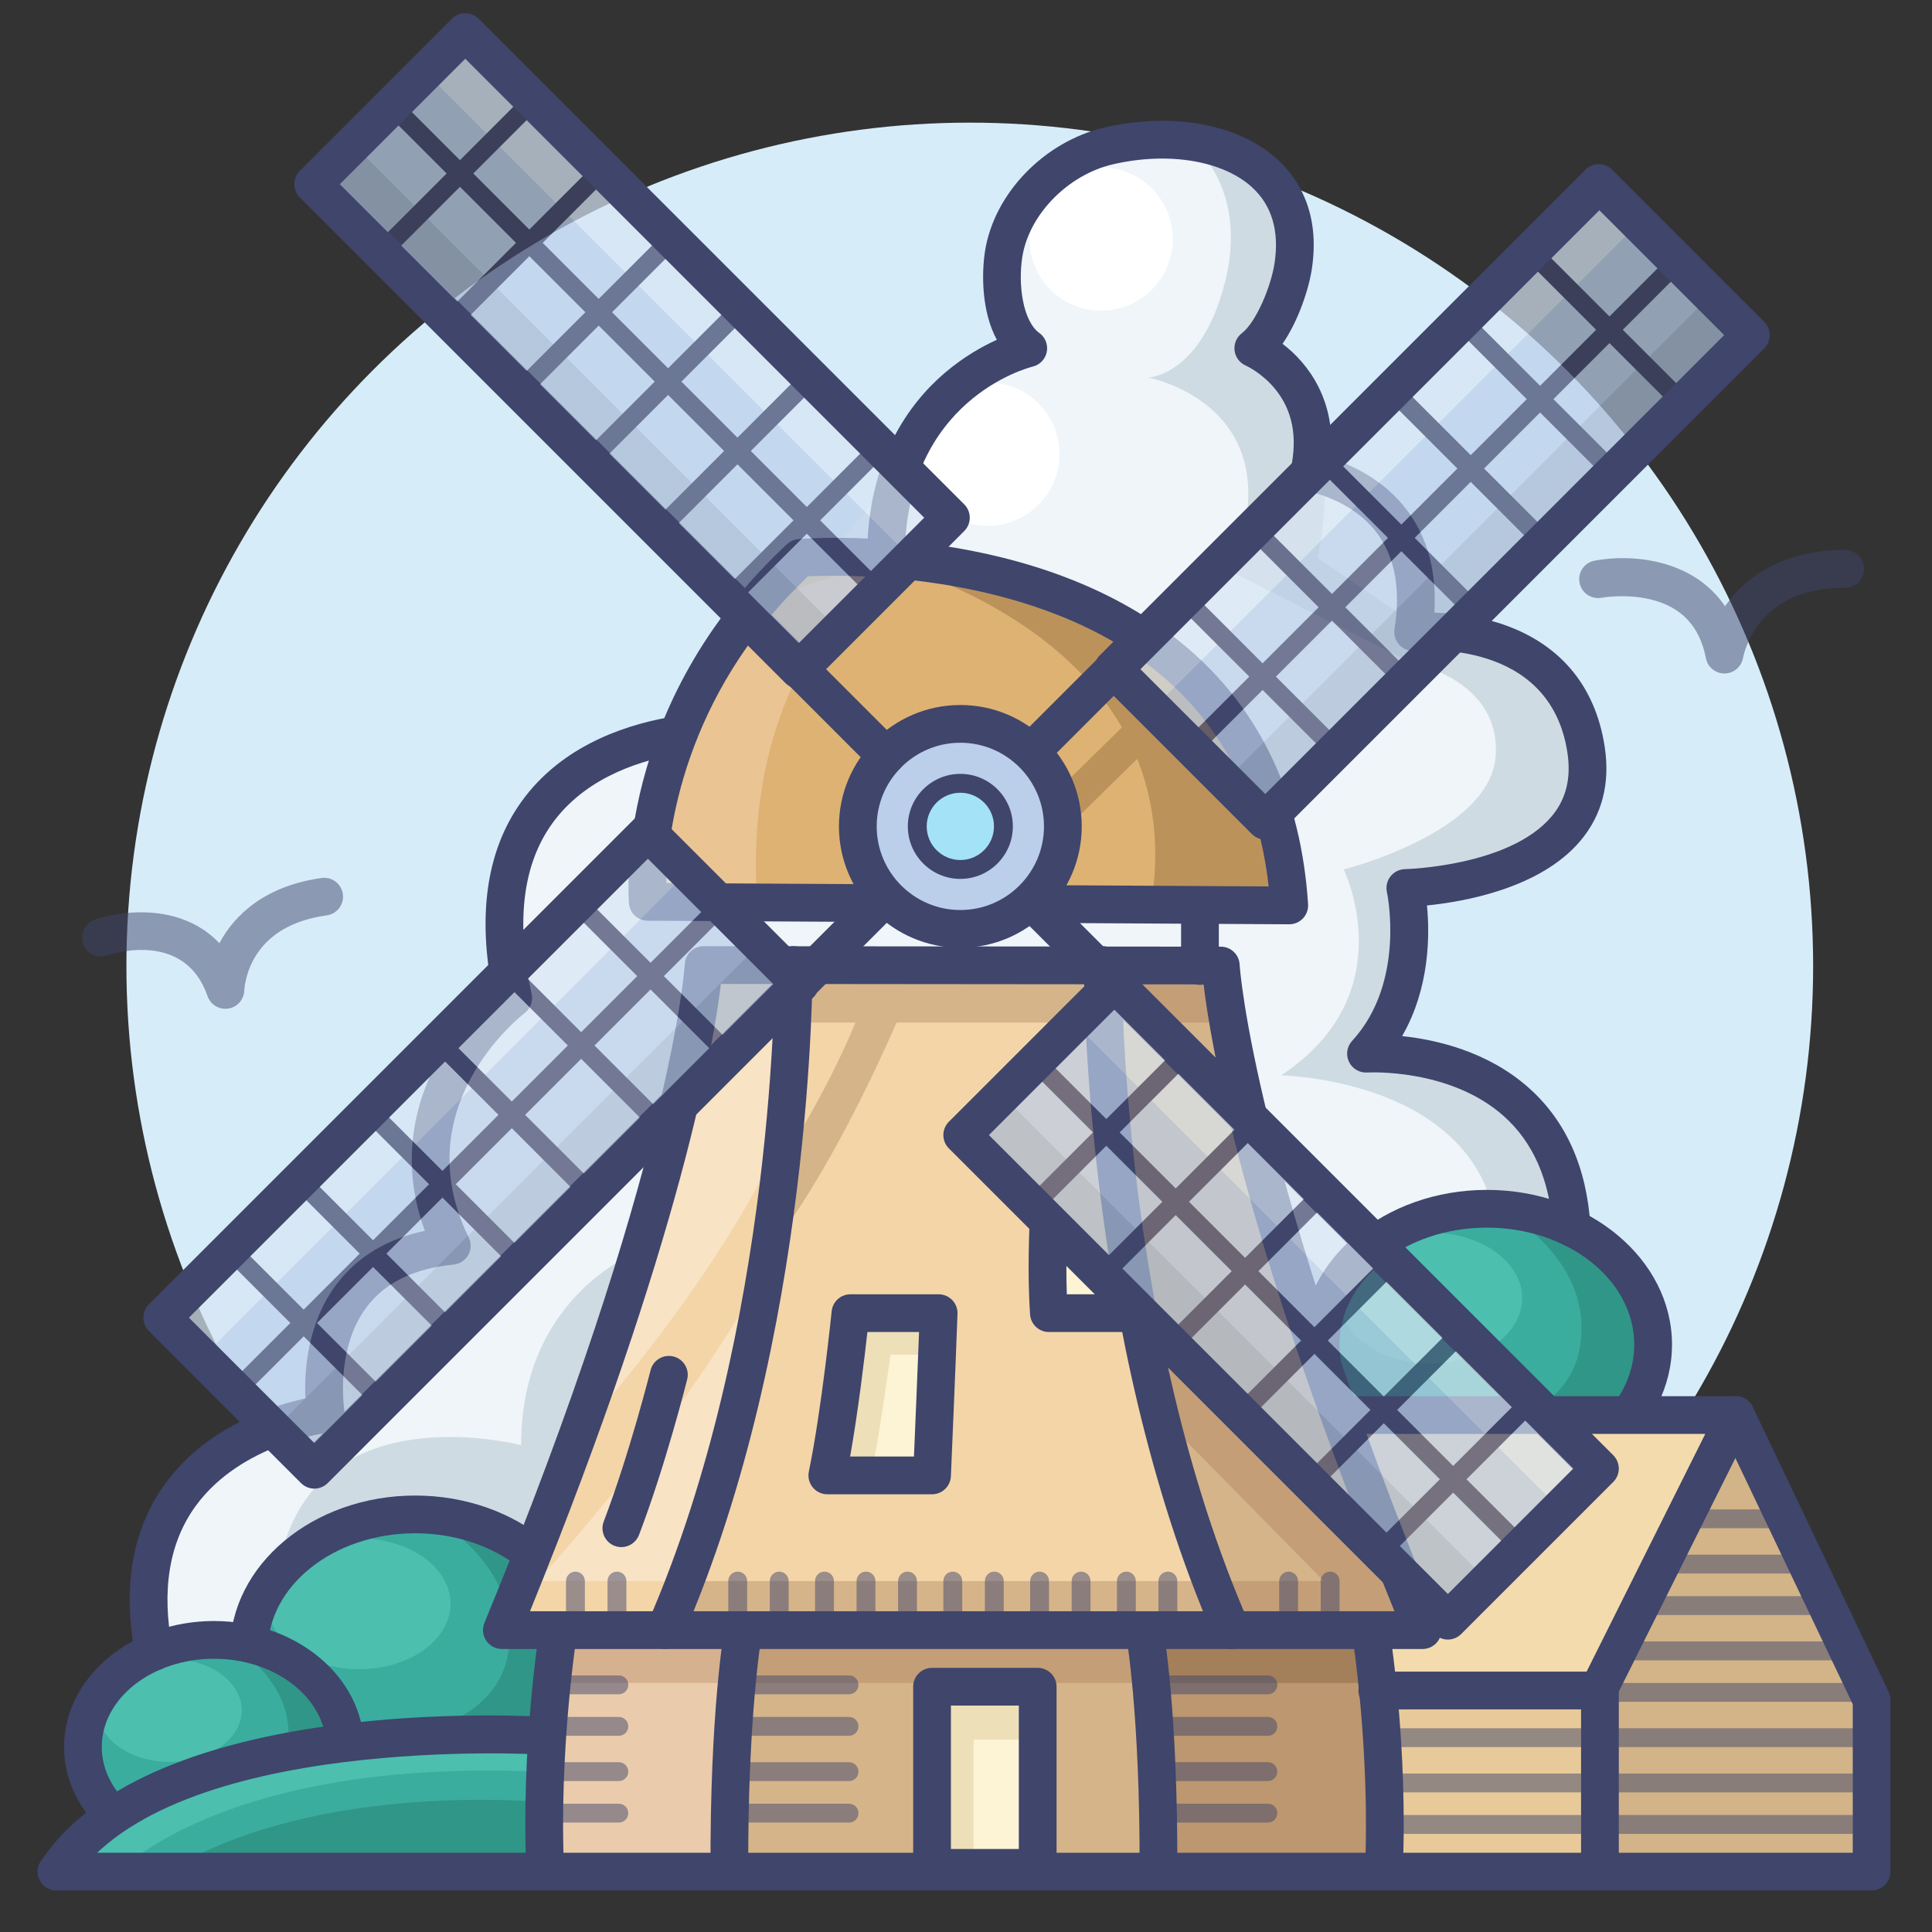 <?xml version="1.0" ?><svg enable-background="new 0 0 512 512" version="1.1" viewBox="0 0 512 512" xml:space="preserve" xmlns="http://www.w3.org/2000/svg" xmlns:xlink="http://www.w3.org/1999/xlink"><rect x="0" y="0" width="512" height="512" fill="#333333" stroke="none"/><g id="Colors"><g><g><circle cx="257" cy="256" fill="#D7ECF9" r="223.5"/></g></g><g opacity="0.5"><g><path d="M457,178.481c-2.387,0-4.447-1.671-4.908-4.019c-1.667-8.5-6.442-13.601-14.595-15.594     c-6.637-1.624-13.001-0.469-13.063-0.457c-2.714,0.498-5.324-1.274-5.838-3.98c-0.514-2.708,1.251-5.318,3.957-5.841     c9.251-1.787,25.905-0.771,34.591,12.061c5.348-7.66,15.246-14.901,31.857-14.901c2.761,0,5,2.238,5,5s-2.239,5-5,5     c-10.013,0-17.578,3.068-22.484,9.12c-3.732,4.605-4.574,9.378-4.582,9.426c-0.402,2.382-2.453,4.153-4.867,4.185     C457.044,178.481,457.022,178.481,457,178.481z" fill="#3F456B"/></g></g><g opacity="0.5"><g><path d="M59.725,267.347c-2.099,0-4.01-1.311-4.714-3.346c-5.942-17.184-24.54-11.504-26.641-10.801     c-2.615,0.874-5.448-0.525-6.332-3.134c-0.884-2.609,0.501-5.439,3.107-6.332c8.171-2.796,23.319-4.013,32.995,6.224     c4.032-7.567,12.167-15.191,27.072-17.278c2.736-0.392,5.262,1.521,5.646,4.258c0.383,2.734-1.523,5.262-4.258,5.645     c-8.949,1.254-15.322,4.927-18.943,10.916c-2.76,4.566-2.92,8.932-2.921,8.975c-0.072,2.413-1.857,4.45-4.243,4.815     C60.235,267.327,59.979,267.347,59.725,267.347z" fill="#3F456B"/></g></g><g><g><path d="M40.522,438c-10.895-56.584,45.686-63.177,45.686-63.177l8.458-35.822l25.762-7.838l-6.095-39.017     l21.604-27.584c-11.598-52.562,23.055-66.024,41.818-69.455l62.127-71.544c8.271-25.917,32.609-31.263,32.609-31.263     c-6.906-4.994-7.695-17.532-6.505-25.029c2.227-14.024,14.613-25.542,27.845-28.603c24.5-5.667,53.118,3.161,48.897,31.716     c-0.963,6.514-5.167,17.754-10.605,21.908c0,0,20.13,8.51,14.85,32.929c0,0,33.526,4.778,27.526,42.278     c0,0,40.5-4.312,45.833,31.261c5.333,35.573-47.905,36.573-47.905,36.573s5.655,26.144-10.679,43.905     c0,0,51.25-3.507,54.25,46.127V447" fill="#EFF5F9"/></g></g><g><g><path d="M315.86,38.199c0,0,15.038,11.301,8.839,36.301c-6.199,25-20.366,25.571-20.366,25.571     s39.729,7.451,21.864,51.356L374,175.667c0,0,23.753,4.264,22.376,24.632c-1.376,20.368-40.281,30.117-40.281,30.117     S372.333,263.333,339.5,285c0,0,64.868,1,56.934,56L416,336.161c0,0,13.057-51.608-48.569-58.385l4.998-42.442     c0,0,51.323,1.743,48.28-31.795c-3.043-33.538-48.28-39.871-48.28-39.871l-23.275-15.818c0,0,10.228-42.517-15.629-54.85     c0,0,10.81-12.332,10.143-31.332C343,42.668,315.86,38.199,315.86,38.199z" fill="#CFDBE2"/></g></g><g><g><path d="M170.32,331.163c0,0-32.214,11.17-32.214,51.837c0,0-64.708-17.166-65.407,44.667L174.876,415.5     L170.32,331.163z" fill="#CFDBE2"/></g></g><g><g><g><path d="M154.098,437.334c0,19.882-19.729,36-44.064,36c-24.337,0-44.065-16.118-44.065-36      c0-19.883,19.729-36,44.065-36C134.369,401.334,154.098,417.451,154.098,437.334z" fill="#3AAD9F"/></g></g><g><g><path d="M114.667,402.147c0,0,24.666,13.188,19.833,36.853s-44.31,25.967-62.404,16.65      c0,0,15.331,22.32,47.451,16.835C151.667,467,176.333,414.96,114.667,402.147z" fill="#309687"/></g></g><g><g><path d="M119.394,425.01c0,9.579-10.854,17.344-24.242,17.344c-13.388,0-24.241-7.765-24.241-17.344      c0-9.578,10.854-17.344,24.241-17.344C108.54,407.666,119.394,415.432,119.394,425.01z" fill="#4CBFAF"/></g></g><g><g><path d="M110.033,478.334c-27.055,0-49.065-18.393-49.065-41s22.011-41,49.065-41      c27.054,0,49.064,18.393,49.064,41S137.087,478.334,110.033,478.334z M110.033,406.334c-21.541,0-39.065,13.906-39.065,31      s17.525,31,39.065,31c21.54,0,39.064-13.906,39.064-31S131.573,406.334,110.033,406.334z" fill="#3F456B"/></g></g></g><g><g><g><path d="M438.098,356.334c0,19.882-19.729,36-44.064,36c-24.337,0-44.065-16.118-44.065-36      c0-19.883,19.728-36,44.065-36C418.369,320.334,438.098,336.451,438.098,356.334z" fill="#3AAD9F"/></g></g><g><g><path d="M398.667,321.147c0,0,24.666,13.188,19.833,36.853s-44.31,25.967-62.404,16.65      c0,0,15.331,22.32,47.451,16.835C435.667,386,460.333,333.96,398.667,321.147z" fill="#309687"/></g></g><g><g><path d="M403.394,344.01c0,9.579-10.854,17.344-24.242,17.344c-13.388,0-24.241-7.765-24.241-17.344      c0-9.578,10.854-17.344,24.241-17.344C392.54,326.666,403.394,334.432,403.394,344.01z" fill="#4CBFAF"/></g></g><g><g><path d="M394.033,397.334c-27.055,0-49.065-18.393-49.065-41s22.011-41,49.065-41      c27.054,0,49.064,18.393,49.064,41S421.087,397.334,394.033,397.334z M394.033,325.334c-21.541,0-39.065,13.906-39.065,31      s17.525,31,39.065,31c21.54,0,39.064-13.906,39.064-31S415.573,325.334,394.033,325.334z" fill="#3F456B"/></g></g></g><g><g><g><path d="M91.431,462.963c0,15.671-15.55,28.375-34.731,28.375c-19.182,0-34.732-12.704-34.732-28.375      s15.55-28.375,34.732-28.375C75.881,434.588,91.431,447.292,91.431,462.963z" fill="#3AAD9F"/></g></g><g><g><path d="M60.352,435.228c0,0,19.441,10.395,15.632,29.048C72.175,482.93,41.06,484.743,26.798,477.4      c0,0,12.083,17.592,37.4,13.269C89.515,486.346,108.956,445.328,60.352,435.228z" fill="#309687"/></g></g><g><g><path d="M64.077,453.25c0,7.55-8.555,13.67-19.107,13.67c-10.552,0-19.106-6.12-19.106-13.67      s8.555-13.671,19.106-13.671C55.522,439.579,64.077,445.7,64.077,453.25z" fill="#4CBFAF"/></g></g><g><g><path d="M56.7,496.338c-21.908,0-39.732-14.972-39.732-33.375s17.824-33.375,39.732-33.375      c21.908,0,39.731,14.972,39.731,33.375S78.607,496.338,56.7,496.338z M56.7,439.588c-16.394,0-29.732,10.486-29.732,23.375      s13.338,23.375,29.732,23.375c16.394,0,29.731-10.486,29.731-23.375S73.093,439.588,56.7,439.588z" fill="#3F456B"/></g></g></g><g><g><path d="M16.154,494.801c0,0,23.846-39.515,134.846-35.157V496L16.154,494.801z" fill="#3AAD9F"/></g></g><g><g><polyline fill="#F4DBAE" points="359,375 460,375 423.559,448 365,448    "/></g></g><g id="XMLID_3_"><g><g><path d="M210.33,255.77c0.01,1.771,0.54,96.971-34.07,176.23H133c50.69-123,53.48-176.25,53.48-176.25      L210.33,255.77z" fill="#F9E3C5"/></g></g><g><g><path d="M377,432h-50.67c-34.27-78.51-34.09-172.67-34.07-176.15l31.26,0.03C323.52,255.88,326.31,309,377,432z" fill="#D6B48A"/></g></g><g><g><path d="M326.33,432H176.26c34.61-79.26,34.08-174.46,34.07-176.23l81.93,0.08      C292.24,259.33,292.06,353.49,326.33,432z" fill="#F4D5A8"/></g></g></g><g><g><rect fill="#C49E76" height="13" width="56" x="321" y="419"/></g></g><g><g><rect fill="#D6B48A" height="13" width="142" x="179" y="419"/></g></g><g><g><rect fill="#D6B48A" height="13" width="88" x="206" y="258"/></g></g><g><g><rect fill="#C49E76" height="13" width="32" x="294" y="258"/></g></g><g><g><rect fill="#F4D5A8" height="13" width="46" x="136" y="419"/></g></g><g><g><rect fill="#D6B48A" height="64" width="221" x="146" y="432"/></g></g><g><g><rect fill="#C49E76" height="14" width="107" x="196" y="432"/></g></g><g><g><path d="M225.375,348c0,0-2.625,26-6.125,43H247c0,0,1.25-29,1.75-43H225.375z" fill="#FCF4D4"/></g></g><g><g><path d="M225,348h24v11h-13c0,0-3.333,24-4.833,30H220L225,348z" fill="#EDDFB7"/></g></g><g><g><polyline fill="#C49E76" points="307.246,374.698 359.333,427.667 371.715,419 305,352.778 307.246,374.698    "/></g></g><g><g><path d="M205.333,305c0,0-12.036,29.394-52.377,75.68l-14.85,42.987c0,0,38.773-40.352,65.111-87.506L205.333,305     z" fill="#F4D5A8"/></g></g><g><g><path d="M210.331,302.75c0,0,14.836-23.511,21.169-45.126L243,258c0,0-15.499,40.432-35.667,68.668     L210.331,302.75z" fill="#D6B48A"/></g></g><g><g><path d="M277.875,323.777c0,0-0.68,13.473,0.098,24.223H302" fill="#FCF4D4"/></g></g><g><g><rect fill="#FCF4D4" height="48" width="32" x="245" y="447"/></g></g><g><g><polyline fill="#EDDFB7" points="275,461 258,461 258,495 248,495 248,448 274.13,448 274.763,461    "/></g></g><g><g><path d="M149.667,433c0,0-6.415,32.333-5.208,62l48.831,1l3.044-64.333L149.667,433z" fill="#EACCAC"/></g></g><g><g><path d="M359.766,433c0,0,7.486,32.333,6.077,62l-56.984,1l-3.551-64.333L359.766,433z" fill="#BC976F"/></g></g><g><g><rect fill="#A37F5A" height="14" width="63" x="303" y="432"/></g></g><g><g><rect fill="#D6B190" height="14" width="51" x="146" y="432"/></g></g><g><g><path d="M171.666,239c0,0-4.168-49.801,40.333-91.15c0,0,123.001-10.291,129.668,92.097L171.666,239z" fill="#DDB273"/></g></g><g><g><path d="M230.657,147.801c0,0,86.343,19.199,74.343,92.199h37C342,240,341.815,153.602,230.657,147.801z" fill="#BC925B"/></g></g><g><g><path d="M233.176,151.428c0,0-36.842,25.572-32.509,87.572H174C174,239,171.019,152.521,233.176,151.428z" fill="#EAC492"/></g></g><g><g><rect fill="#E8CA9A" height="48" width="59" x="365" y="448"/></g></g><g><g><polygon fill="#D3B488" points="460,379.583 424,448 424,495 496,495 496,451    "/></g></g><g><g><path d="M144.517,477.654c0,0-60.183-6.154-100.183,18.346H144L144.517,477.654z" fill="#309687"/></g></g><g><g><path d="M31.5,496c0,0,28.198-30,110.849-26.5l1.651-9.856c0,0-86.657-8.676-125.995,35.174L31.5,496z" fill="#4CBFAF"/></g></g><g><g><path d="M310.796,63.349c0,10.487-8.501,18.989-18.991,18.989c-10.488,0-18.99-8.502-18.99-18.989     c0-10.488,8.503-18.99,18.99-18.99C302.295,44.358,310.796,52.86,310.796,63.349z" fill="#FFFFFF"/></g></g><g><g><path d="M280.796,120.349c0,10.487-8.501,18.989-18.991,18.989c-10.488,0-18.99-8.502-18.99-18.989     c0-10.488,8.503-18.99,18.99-18.99C272.295,101.358,280.796,109.86,280.796,120.349z" fill="#FFFFFF"/></g></g><g><g><rect fill="#BC925B" height="8.792" transform="matrix(0.714 -0.7 0.7 0.714 -54.996 264.693)" width="47.001" x="273.227" y="195.315"/></g></g></g><g id="Lines"><g><g><path d="M40.767,442.751c-2.349,0-4.444-1.663-4.904-4.056c-3.513-18.246-0.809-33.608,8.039-45.659     c11.049-15.051,28.58-20.579,37.03-22.444c-0.316-6.969,0.394-19.952,8.402-30.431c5.468-7.153,13.273-11.838,23.259-13.974     c-7.06-19.223-2.051-35.315,3.79-45.812c4.805-8.636,10.812-14.757,14.121-17.758c-3.854-19.858-1.598-36.257,6.721-48.778     c10.269-15.456,27.237-21.409,39.663-23.682c2.72-0.489,5.321,1.304,5.818,4.02c0.497,2.717-1.303,5.321-4.019,5.817     c-10.52,1.924-24.808,6.847-33.132,19.378c-7.168,10.79-8.74,25.611-4.672,44.051c0.419,1.899-0.301,3.869-1.846,5.05     c-1.294,0.998-31.705,25.001-14.824,59.479c0.721,1.473,0.674,3.206-0.126,4.638s-2.252,2.38-3.885,2.537     c-10.312,0.993-18.011,4.713-22.884,11.056c-8.657,11.268-6.081,27.521-6.054,27.684c0.225,1.352-0.114,2.742-0.939,3.836     s-2.061,1.808-3.422,1.964c-0.219,0.025-22.954,2.894-34.983,19.347c-7.098,9.707-9.196,22.423-6.237,37.792     c0.522,2.712-1.253,5.333-3.964,5.855C41.398,442.722,41.081,442.751,40.767,442.751z" fill="#3F456B"/></g></g><g><g><path d="M416.495,330.366c-2.624,0-4.826-2.045-4.986-4.698c-0.781-12.911-5.196-23.006-13.124-30.003     c-14.356-12.672-35.838-11.451-36.056-11.437c-2.027,0.133-3.956-0.992-4.837-2.834c-0.88-1.843-0.556-4.036,0.827-5.54     c14.306-15.557,9.282-39.192,9.229-39.43c-0.324-1.464,0.025-3.001,0.953-4.179c0.928-1.179,2.334-1.883,3.833-1.911     c0.271-0.006,27.677-0.72,38.83-13.942c3.86-4.576,5.242-10.102,4.224-16.891c-4.548-30.338-38.909-27.175-40.37-27.029     c-1.542,0.161-3.081-0.409-4.148-1.539c-1.066-1.129-1.553-2.689-1.308-4.224c1.662-10.386,0.155-18.865-4.479-25.204     c-6.899-9.438-18.718-11.319-18.836-11.337c-1.365-0.206-2.595-0.97-3.379-2.105c-0.784-1.137-1.074-2.549-0.782-3.898     c1.812-8.381,0.421-15.461-4.134-21.046c-3.532-4.329-7.762-6.215-7.804-6.233c-1.621-0.71-2.762-2.231-2.973-3.989     c-0.211-1.758,0.507-3.502,1.914-4.577c3.768-2.878,7.768-12.397,8.695-18.667c1.252-8.473-0.734-15.187-5.904-19.956     c-7.738-7.139-22.229-9.553-36.919-6.158c-11.919,2.757-22.25,13.296-24.032,24.514c-1.185,7.467,0.174,17.061,4.501,20.189     c1.583,1.145,2.354,3.105,1.976,5.021c-0.378,1.916-1.838,3.437-3.736,3.893c-1.366,0.34-33.869,8.893-33.869,50.407     c0,2.762-2.239,5-5,5s-5-2.238-5-5c0-25.773,11.205-40.744,20.605-48.764c4.95-4.225,9.913-6.998,13.765-8.748     c-4.077-7.516-4.062-17.61-3.117-23.566c2.422-15.259,15.735-29.006,31.654-32.688c18.093-4.185,35.7-0.909,45.954,8.551     c5.326,4.913,11.214,13.894,9.016,28.769c-0.807,5.46-3.584,13.905-7.797,20c6.961,5.269,14.31,15.279,12.754,30.352     c5.44,1.692,14.212,5.576,20.44,14.023c5.355,7.265,7.713,16.281,7.036,26.864c4.317,0.104,10.436,0.678,16.797,2.663     c16.076,5.018,25.887,16.43,28.372,33.002c1.45,9.673-0.732,18.031-6.488,24.842c-10.628,12.577-30.795,16.107-40.631,17.094     c0.756,7.693,0.779,21.839-6.582,34.623c9.034,0.949,22.553,4.03,33.357,13.529c10.037,8.825,15.606,21.259,16.555,36.957     c0.167,2.757-1.933,5.126-4.689,5.293C416.699,330.363,416.597,330.366,416.495,330.366z" fill="#3F456B"/></g></g><g><g><path d="M423.559,453H365c-2.761,0-5-2.238-5-5s2.239-5,5-5h55.467l31.449-63H359c-2.761,0-5-2.238-5-5     s2.239-5,5-5h101c1.732,0,3.341,0.896,4.252,2.37s0.995,3.313,0.221,4.863l-36.441,73C427.186,451.929,425.454,453,423.559,453z" fill="#3F456B"/></g></g><g><g><path d="M496,500c-2.761,0-5-2.238-5-5v-43.369l-35.513-74.479c-1.188-2.493-0.131-5.477,2.361-6.666     c2.493-1.188,5.477-0.131,6.665,2.361l36,75.5c0.32,0.673,0.487,1.407,0.487,2.152V495C501,497.762,498.761,500,496,500z" fill="#3F456B"/></g></g><g><g><path d="M341.667,244.946c-0.009,0-0.019,0-0.028,0l-170-0.946c-2.589-0.015-4.739-2.003-4.955-4.583     c-0.179-2.133-3.845-52.714,41.912-95.23c0.82-0.762,1.871-1.227,2.986-1.319c2.591-0.218,63.921-4.92,103.448,29.134     c19.137,16.487,29.777,39.238,31.625,67.62c0.09,1.385-0.399,2.744-1.35,3.754C344.36,244.378,343.043,244.946,341.667,244.946z      M176.584,234.027l159.622,0.889c-2.575-23.108-11.88-41.706-27.703-55.339c-32.914-28.355-84.437-27.337-94.394-26.847     C180.729,184.581,176.861,221.361,176.584,234.027z" fill="#3F456B"/></g></g><g opacity="0.7"><g><g><rect fill="#BBCEEA" height="56.999" transform="matrix(0.707 -0.707 0.707 0.707 17.108 307.302)" width="182" x="288.5" y="104.5"/></g></g><g><g><rect fill="#A6B9D1" height="15" transform="matrix(0.707 -0.707 0.707 0.707 10.957 322.151)" width="182" x="303.349" y="140.349"/></g></g><g><g><rect fill="#D7E5F4" height="15" transform="matrix(0.707 -0.707 0.707 0.707 23.259 292.453)" width="182" x="273.651" y="110.651"/></g></g><g><g><path d="M315.86,200.554c-0.64,0-1.28-0.244-1.768-0.732c-0.977-0.977-0.977-2.559,0-3.535L442.786,67.593      c0.976-0.977,2.56-0.977,3.535,0c0.977,0.977,0.977,2.559,0,3.535L317.628,199.821C317.14,200.31,316.5,200.554,315.86,200.554z      " fill="#3F456B"/></g></g><g><g><path d="M445.968,109.337c-0.64,0-1.28-0.244-1.768-0.732L403.896,68.3c-0.977-0.977-0.977-2.559,0-3.535      c0.976-0.977,2.56-0.977,3.535,0l40.305,40.305c0.977,0.977,0.977,2.559,0,3.535      C447.248,109.093,446.607,109.337,445.968,109.337z" fill="#3F456B"/></g></g><g><g><path d="M427.583,127.722c-0.64,0-1.28-0.244-1.768-0.732l-40.305-40.305c-0.977-0.977-0.977-2.559,0-3.535      c0.976-0.977,2.56-0.977,3.535,0l40.305,40.305c0.977,0.977,0.977,2.559,0,3.535      C428.863,127.478,428.223,127.722,427.583,127.722z" fill="#3F456B"/></g></g><g><g><path d="M409.198,146.106c-0.64,0-1.28-0.244-1.768-0.732l-40.305-40.305c-0.977-0.977-0.977-2.559,0-3.535      c0.976-0.977,2.56-0.977,3.535,0l40.305,40.305c0.977,0.977,0.977,2.559,0,3.535      C410.478,145.862,409.838,146.106,409.198,146.106z" fill="#3F456B"/></g></g><g><g><path d="M390.813,164.491c-0.64,0-1.28-0.244-1.768-0.732l-40.305-40.305c-0.977-0.977-0.977-2.559,0-3.535      c0.976-0.977,2.56-0.977,3.535,0l40.305,40.305c0.977,0.977,0.977,2.559,0,3.535      C392.093,164.247,391.453,164.491,390.813,164.491z" fill="#3F456B"/></g></g><g><g><path d="M354.044,201.261c-0.64,0-1.28-0.244-1.768-0.732l-40.305-40.305c-0.977-0.977-0.977-2.559,0-3.535      c0.976-0.977,2.56-0.977,3.535,0l40.305,40.305c0.977,0.977,0.977,2.559,0,3.535      C355.324,201.017,354.684,201.261,354.044,201.261z" fill="#3F456B"/></g></g><g><g><path d="M372.429,182.876c-0.64,0-1.28-0.244-1.768-0.732l-40.305-40.305c-0.977-0.977-0.977-2.559,0-3.535      c0.976-0.977,2.56-0.977,3.535,0l40.305,40.305c0.977,0.977,0.977,2.559,0,3.535      C373.708,182.632,373.068,182.876,372.429,182.876z" fill="#3F456B"/></g></g></g><g><g><path d="M496,501H15c-2.761,0-5-2.238-5-5s2.239-5,5-5h481c2.761,0,5,2.238,5,5S498.761,501,496,501z" fill="#3F456B"/></g></g><g><g><path d="M377,437H133c-1.668,0-3.227-0.832-4.155-2.219c-0.928-1.386-1.104-3.144-0.468-4.687     c49.632-120.424,53.08-174.085,53.109-174.612c0.146-2.651,2.338-4.732,4.993-4.732c0.001,0,0.003,0,0.004,0l137.041,0.125     c2.657,0.002,4.849,2.083,4.989,4.736c0.045,0.777,3.596,54.348,53.109,174.483c0.636,1.543,0.46,3.301-0.468,4.687     C380.227,436.168,378.668,437,377,437z M140.449,427h229.103c-40.227-98.995-48.808-150.935-50.581-166.129l-127.94-0.117     C189.256,275.978,180.676,328.001,140.449,427z" fill="#3F456B"/></g></g><g><g><path d="M144.496,501c-2.657,0-4.869-2.092-4.991-4.773c-1.506-33.133,3.351-63.736,3.559-65.022     c0.439-2.727,3.004-4.589,5.731-4.14c2.726,0.438,4.58,3.005,4.141,5.73c-0.049,0.306-4.899,30.91-3.442,62.979     c0.125,2.758-2.009,5.096-4.768,5.222C144.65,500.998,144.573,501,144.496,501z" fill="#3F456B"/></g></g><g><g><path d="M366.723,501c-0.077,0-0.153-0.002-0.231-0.005c-2.759-0.126-4.893-2.464-4.768-5.222     c1.458-32.068-3.393-62.673-3.442-62.979c-0.438-2.726,1.415-5.292,4.141-5.73c2.729-0.44,5.292,1.414,5.731,4.14     c0.208,1.286,5.065,31.89,3.559,65.022C371.592,498.908,369.379,501,366.723,501z" fill="#3F456B"/></g></g><g><g><path d="M176.258,437.001c-0.668,0-1.347-0.135-1.998-0.419c-2.531-1.104-3.687-4.052-2.582-6.583     c34.106-78.118,33.664-173.253,33.655-174.205c-0.024-2.761,2.194-5.02,4.956-5.044c0.015,0,0.03,0,0.045,0     c2.741,0,4.975,2.209,4.999,4.956c0.008,0.973,0.46,98.242-34.49,178.295C180.022,435.88,178.186,437.001,176.258,437.001z" fill="#3F456B"/></g></g><g><g><path d="M326.337,437.001c-1.928,0-3.764-1.121-4.585-3c-34.95-80.053-34.498-177.322-34.49-178.295     c0.024-2.746,2.258-4.956,4.999-4.956c0.015,0,0.03,0,0.044,0.001c2.761,0.023,4.98,2.281,4.957,5.043     c-0.008,0.952-0.424,96.15,33.655,174.205c1.104,2.531-0.051,5.479-2.582,6.583C327.685,436.866,327.005,437.001,326.337,437.001     z" fill="#3F456B"/></g></g><g><g><g><path d="M281.666,219c0,15.003-12.163,27.166-27.166,27.166c-15.004,0-27.167-12.163-27.167-27.166      c0-15.004,12.163-27.167,27.167-27.167C269.503,191.833,281.666,203.996,281.666,219z" fill="#BBCEEA"/></g></g><g><g><path d="M265.915,219c0,6.305-5.111,11.416-11.415,11.416c-6.306,0-11.417-5.111-11.417-11.416      c0-6.306,5.111-11.416,11.417-11.416C260.805,207.584,265.915,212.694,265.915,219z" fill="#A4E2F7"/></g></g><g><g><path d="M254.5,232.916c-7.674,0-13.917-6.243-13.917-13.916s6.243-13.916,13.917-13.916      c7.673,0,13.916,6.243,13.916,13.916S262.173,232.916,254.5,232.916z M254.5,210.084c-4.917,0-8.917,4-8.917,8.916      s4,8.916,8.917,8.916c4.916,0,8.916-4,8.916-8.916S259.416,210.084,254.5,210.084z" fill="#3F456B"/></g></g><g><g><path d="M423.559,394.059c-1.28,0-2.559-0.488-3.536-1.465L270.715,243.286c-1.953-1.952-1.953-5.118,0-7.07      c1.953-1.953,5.118-1.953,7.071,0l149.308,149.308c1.953,1.952,1.953,5.118,0,7.07      C426.118,393.57,424.839,394.059,423.559,394.059z" fill="#3F456B"/></g></g><g><g><path d="M234.8,205.299c-1.28,0-2.559-0.488-3.536-1.465L79.905,52.476c-1.953-1.952-1.953-5.118,0-7.07      c1.953-1.953,5.118-1.953,7.071,0l151.359,151.358c1.953,1.952,1.953,5.118,0,7.07      C237.359,204.811,236.08,205.299,234.8,205.299z" fill="#3F456B"/></g></g><g><g><path d="M274.749,202.75c-1.28,0-2.559-0.488-3.536-1.465c-1.953-1.952-1.953-5.118,0-7.07l148.81-148.81      c1.953-1.953,5.118-1.953,7.071,0c1.953,1.952,1.953,5.118,0,7.07l-148.81,148.81      C277.308,202.262,276.029,202.75,274.749,202.75z" fill="#3F456B"/></g></g><g><g><path d="M83.441,394.059c-1.28,0-2.559-0.488-3.536-1.465c-1.953-1.952-1.953-5.118,0-7.07l150.059-150.059      c1.953-1.953,5.118-1.953,7.071,0c1.953,1.952,1.953,5.118,0,7.07L86.977,392.594C86,393.57,84.721,394.059,83.441,394.059z" fill="#3F456B"/></g></g><g><g><path d="M254.5,251.166c-17.737,0-32.167-14.43-32.167-32.166c0-17.737,14.43-32.167,32.167-32.167      c17.736,0,32.166,14.43,32.166,32.167C286.666,236.736,272.236,251.166,254.5,251.166z M254.5,196.833      c-12.223,0-22.167,9.944-22.167,22.167s9.944,22.166,22.167,22.166c12.222,0,22.166-9.943,22.166-22.166      S266.722,196.833,254.5,196.833z" fill="#3F456B"/></g></g></g><g opacity="0.7"><g><g><rect fill="#BBCEEA" height="56.999" transform="matrix(0.707 -0.707 0.707 0.707 -178.324 179.488)" width="182" x="36.5" y="276.5"/></g></g><g><g><rect fill="#D7E5F4" height="15" transform="matrix(0.707 -0.707 0.707 0.707 -172.173 164.639)" width="182" x="21.651" y="282.651"/></g></g><g><g><rect fill="#A6B9D1" height="15" transform="matrix(0.707 -0.707 0.707 0.707 -184.474 194.338)" width="182" x="51.349" y="312.349"/></g></g><g><g><path d="M62.446,371.14c-0.64,0-1.28-0.244-1.768-0.732c-0.977-0.977-0.977-2.559,0-3.535l128.693-128.693      c0.976-0.977,2.56-0.977,3.535,0c0.977,0.977,0.977,2.559,0,3.535L64.214,370.407C63.726,370.896,63.086,371.14,62.446,371.14z" fill="#3F456B"/></g></g><g><g><path d="M101.337,373.968c-0.64,0-1.28-0.244-1.768-0.732l-40.305-40.305c-0.977-0.977-0.977-2.559,0-3.535      c0.976-0.977,2.56-0.977,3.535,0l40.305,40.305c0.977,0.977,0.977,2.559,0,3.535      C102.617,373.724,101.977,373.968,101.337,373.968z" fill="#3F456B"/></g></g><g><g><path d="M119.722,355.583c-0.64,0-1.28-0.244-1.768-0.732l-40.305-40.305c-0.977-0.977-0.977-2.559,0-3.535      c0.976-0.977,2.56-0.977,3.535,0l40.305,40.305c0.977,0.977,0.977,2.559,0,3.535      C121.001,355.339,120.361,355.583,119.722,355.583z" fill="#3F456B"/></g></g><g><g><path d="M138.106,337.198c-0.64,0-1.28-0.244-1.768-0.732l-40.305-40.305c-0.977-0.977-0.977-2.559,0-3.535      c0.976-0.977,2.56-0.977,3.535,0l40.305,40.305c0.977,0.977,0.977,2.559,0,3.535      C139.386,336.954,138.746,337.198,138.106,337.198z" fill="#3F456B"/></g></g><g><g><path d="M156.491,318.813c-0.64,0-1.28-0.244-1.768-0.732l-40.305-40.305c-0.977-0.977-0.977-2.559,0-3.535      c0.976-0.977,2.56-0.977,3.535,0l40.305,40.305c0.977,0.977,0.977,2.559,0,3.535      C157.771,318.569,157.131,318.813,156.491,318.813z" fill="#3F456B"/></g></g><g><g><path d="M193.261,282.044c-0.64,0-1.28-0.244-1.768-0.732l-40.305-40.305c-0.977-0.977-0.977-2.559,0-3.535      c0.976-0.977,2.56-0.977,3.535,0l40.305,40.305c0.977,0.977,0.977,2.559,0,3.535C194.541,281.8,193.9,282.044,193.261,282.044z" fill="#3F456B"/></g></g><g><g><path d="M174.876,300.429c-0.64,0-1.28-0.244-1.768-0.732l-40.305-40.305c-0.977-0.977-0.977-2.559,0-3.535      c0.976-0.977,2.56-0.977,3.535,0l40.305,40.305c0.977,0.977,0.977,2.559,0,3.535      C176.156,300.185,175.516,300.429,174.876,300.429z" fill="#3F456B"/></g></g></g><g><g><path d="M83.306,394.499c-1.28,0-2.559-0.488-3.536-1.465l-40.305-40.305c-1.953-1.952-1.953-5.118,0-7.07     l128.693-128.693c1.953-1.953,5.118-1.953,7.071,0l40.305,40.305c1.953,1.952,1.953,5.118,0,7.07L86.841,393.034     C85.865,394.011,84.585,394.499,83.306,394.499z M50.072,349.194l33.233,33.233l121.622-121.622l-33.233-33.233L50.072,349.194z" fill="#3F456B"/></g></g><g opacity="0.7"><g><g><rect fill="#BBCEEA" height="182" transform="matrix(0.707 -0.707 0.707 0.707 -16.701 145.679)" width="56.999" x="139" y="2"/></g></g><g><g><rect fill="#D7E5F4" height="182" transform="matrix(0.707 -0.707 0.707 0.707 -1.852 151.83)" width="15" x="174.849" y="-12.849"/></g></g><g><g><rect fill="#A6B9D1" height="182" transform="matrix(0.707 -0.707 0.707 0.707 -31.55 139.529)" width="15" x="145.151" y="16.849"/></g></g><g><g><path d="M232.554,159.14c-0.64,0-1.28-0.244-1.768-0.732L102.093,29.714c-0.977-0.977-0.977-2.559,0-3.535      c0.976-0.977,2.56-0.977,3.535,0l128.693,128.693c0.977,0.977,0.977,2.559,0,3.535      C233.833,158.896,233.193,159.14,232.554,159.14z" fill="#3F456B"/></g></g><g><g><path d="M101.032,69.337c-0.64,0-1.28-0.244-1.768-0.732c-0.977-0.977-0.977-2.559,0-3.535l40.305-40.305      c0.976-0.977,2.56-0.977,3.535,0c0.977,0.977,0.977,2.559,0,3.535l-40.305,40.305C102.312,69.093,101.671,69.337,101.032,69.337      z" fill="#3F456B"/></g></g><g><g><path d="M119.417,87.722c-0.64,0-1.28-0.244-1.768-0.732c-0.977-0.977-0.977-2.559,0-3.535l40.305-40.305      c0.976-0.977,2.56-0.977,3.535,0c0.977,0.977,0.977,2.559,0,3.535l-40.305,40.305C120.696,87.478,120.056,87.722,119.417,87.722      z" fill="#3F456B"/></g></g><g><g><path d="M137.802,106.106c-0.64,0-1.28-0.244-1.768-0.732c-0.977-0.977-0.977-2.559,0-3.535l40.305-40.305      c0.976-0.977,2.56-0.977,3.535,0c0.977,0.977,0.977,2.559,0,3.535l-40.305,40.305      C139.082,105.862,138.441,106.106,137.802,106.106z" fill="#3F456B"/></g></g><g><g><path d="M156.187,124.491c-0.64,0-1.28-0.244-1.768-0.732c-0.977-0.977-0.977-2.559,0-3.535l40.305-40.305      c0.976-0.977,2.56-0.977,3.535,0c0.977,0.977,0.977,2.559,0,3.535l-40.305,40.305      C157.466,124.247,156.826,124.491,156.187,124.491z" fill="#3F456B"/></g></g><g><g><path d="M192.956,161.261c-0.64,0-1.28-0.244-1.768-0.732c-0.977-0.977-0.977-2.559,0-3.535l40.305-40.305      c0.976-0.977,2.56-0.977,3.535,0c0.977,0.977,0.977,2.559,0,3.535l-40.305,40.305      C194.236,161.017,193.596,161.261,192.956,161.261z" fill="#3F456B"/></g></g><g><g><path d="M174.571,142.876c-0.64,0-1.28-0.244-1.768-0.732c-0.977-0.977-0.977-2.559,0-3.535l40.305-40.305      c0.976-0.977,2.56-0.977,3.535,0c0.977,0.977,0.977,2.559,0,3.535l-40.305,40.305      C175.851,142.632,175.211,142.876,174.571,142.876z" fill="#3F456B"/></g></g></g><g><g><path d="M211.694,182.499c-1.28,0-2.559-0.488-3.536-1.465L79.465,52.341c-1.953-1.952-1.953-5.118,0-7.07     L119.77,4.966c1.953-1.953,5.118-1.953,7.071,0l128.693,128.693c1.953,1.952,1.953,5.118,0,7.07l-40.305,40.305     C214.253,182.011,212.974,182.499,211.694,182.499z M90.072,48.806l121.622,121.622l33.233-33.233L123.306,15.572L90.072,48.806z     " fill="#3F456B"/></g></g><g opacity="0.7"><g><g><rect fill="#BBCEEA" height="182" transform="matrix(0.707 -0.707 0.707 0.707 -144.515 341.111)" width="56.999" x="311" y="254"/></g></g><g><g><rect fill="#A6B9D1" height="182" transform="matrix(0.707 -0.707 0.707 0.707 -159.364 334.96)" width="15" x="317.151" y="268.849"/></g></g><g><g><rect fill="#D7E5F4" height="182" transform="matrix(0.707 -0.707 0.707 0.707 -129.666 347.262)" width="15" x="346.849" y="239.151"/></g></g><g><g><path d="M403.14,412.554c-0.64,0-1.28-0.244-1.768-0.732L272.679,283.128c-0.977-0.977-0.977-2.559,0-3.535      c0.976-0.977,2.56-0.977,3.535,0l128.693,128.693c0.977,0.977,0.977,2.559,0,3.535      C404.419,412.31,403.779,412.554,403.14,412.554z" fill="#3F456B"/></g></g><g><g><path d="M365.663,413.968c-0.64,0-1.28-0.244-1.768-0.732c-0.977-0.977-0.977-2.559,0-3.535l40.305-40.305      c0.976-0.977,2.56-0.977,3.535,0c0.977,0.977,0.977,2.559,0,3.535l-40.305,40.305      C366.943,413.724,366.303,413.968,365.663,413.968z" fill="#3F456B"/></g></g><g><g><path d="M347.278,395.583c-0.64,0-1.28-0.244-1.768-0.732c-0.977-0.977-0.977-2.559,0-3.535l40.305-40.305      c0.976-0.977,2.56-0.977,3.535,0c0.977,0.977,0.977,2.559,0,3.535l-40.305,40.305      C348.558,395.339,347.918,395.583,347.278,395.583z" fill="#3F456B"/></g></g><g><g><path d="M328.894,377.198c-0.64,0-1.28-0.244-1.768-0.732c-0.977-0.977-0.977-2.559,0-3.535l40.305-40.305      c0.976-0.977,2.56-0.977,3.535,0c0.977,0.977,0.977,2.559,0,3.535l-40.305,40.305      C330.173,376.954,329.533,377.198,328.894,377.198z" fill="#3F456B"/></g></g><g><g><path d="M310.509,358.813c-0.64,0-1.28-0.244-1.768-0.732c-0.977-0.977-0.977-2.559,0-3.535l40.305-40.305      c0.976-0.977,2.56-0.977,3.535,0c0.977,0.977,0.977,2.559,0,3.535l-40.305,40.305      C311.789,358.569,311.148,358.813,310.509,358.813z" fill="#3F456B"/></g></g><g><g><path d="M273.739,322.044c-0.64,0-1.28-0.244-1.768-0.732c-0.977-0.977-0.977-2.559,0-3.535l40.305-40.305      c0.976-0.977,2.56-0.977,3.535,0c0.977,0.977,0.977,2.559,0,3.535l-40.305,40.305      C275.019,321.8,274.379,322.044,273.739,322.044z" fill="#3F456B"/></g></g><g><g><path d="M292.124,340.429c-0.64,0-1.28-0.244-1.768-0.732c-0.977-0.977-0.977-2.559,0-3.535l40.305-40.305      c0.976-0.977,2.56-0.977,3.535,0c0.977,0.977,0.977,2.559,0,3.535l-40.305,40.305      C293.404,340.185,292.764,340.429,292.124,340.429z" fill="#3F456B"/></g></g></g><g><g><path d="M335.306,222.499c-1.28,0-2.559-0.488-3.536-1.465l-40.305-40.305c-1.953-1.952-1.953-5.118,0-7.07     L420.159,44.966c1.953-1.953,5.118-1.953,7.071,0l40.305,40.305c1.953,1.952,1.953,5.118,0,7.07L338.841,221.034     C337.865,222.011,336.585,222.499,335.306,222.499z M302.072,177.194l33.233,33.233L456.928,88.806l-33.233-33.233     L302.072,177.194z" fill="#3F456B"/></g></g><g><g><path d="M383.694,434.499c-1.28,0-2.559-0.488-3.536-1.465L251.465,304.341c-1.953-1.952-1.953-5.118,0-7.07     l40.305-40.305c1.953-1.953,5.118-1.953,7.071,0l128.693,128.693c1.953,1.952,1.953,5.118,0,7.07l-40.305,40.305     C386.253,434.011,384.974,434.499,383.694,434.499z M262.072,300.806l121.622,121.622l33.233-33.233L295.306,267.572     L262.072,300.806z" fill="#3F456B"/></g></g><g><g><path d="M247,396h-27.75c-1.503,0-2.926-0.676-3.875-1.841c-0.95-1.165-1.325-2.695-1.022-4.167     c3.409-16.558,6.022-42.237,6.048-42.494c0.258-2.555,2.408-4.498,4.975-4.498h23.375c1.357,0,2.656,0.552,3.598,1.528     s1.447,2.294,1.398,3.65c-0.495,13.857-1.739,42.746-1.751,43.036C251.88,393.891,249.678,396,247,396z M225.292,386h16.917     c0.32-7.518,0.944-22.334,1.352-33h-13.692C229.087,360.027,227.421,373.994,225.292,386z" fill="#3F456B"/></g></g><g><g><path d="M164.666,410.001c-0.593,0-1.196-0.105-1.783-0.33c-2.58-0.984-3.873-3.875-2.887-6.454     c6.814-17.848,12.359-39.877,12.415-40.098c0.671-2.678,3.389-4.303,6.065-3.636c2.679,0.671,4.306,3.387,3.635,6.065     c-0.231,0.924-5.747,22.834-12.773,41.234C168.577,408.776,166.679,410.001,164.666,410.001z" fill="#3F456B"/></g></g><g><g><path d="M302,353h-24.027c-2.622,0-4.798-2.024-4.987-4.64c-0.791-10.93-0.133-24.272-0.104-24.835     c0.139-2.758,2.506-4.891,5.245-4.741c2.758,0.139,4.881,2.487,4.742,5.245c-0.006,0.112-0.479,9.74-0.152,18.971H302     c2.761,0,5,2.238,5,5S304.761,353,302,353z" fill="#3F456B"/></g></g><g><g><path d="M193.297,501c-2.75,0-4.986-2.223-5-4.977c-0.202-42.474,3.62-64.021,3.783-64.917     c0.493-2.717,3.099-4.521,5.813-4.026c2.716,0.493,4.518,3.095,4.026,5.811l0,0c-0.038,0.212-3.819,21.67-3.622,63.086     c0.013,2.761-2.215,5.01-4.976,5.023C193.313,501,193.305,501,193.297,501z" fill="#3F456B"/></g></g><g><g><path d="M306.993,501c-0.008,0-0.016,0-0.024,0c-2.761-0.014-4.989-2.263-4.976-5.023     c0.198-41.558-3.583-62.873-3.622-63.083c-0.494-2.717,1.309-5.319,4.026-5.813c2.72-0.495,5.319,1.309,5.813,4.026     c0.163,0.896,3.985,22.443,3.783,64.917C311.979,498.777,309.743,501,306.993,501z" fill="#3F456B"/></g></g><g><g><path d="M275,500h-28c-2.761,0-5-2.238-5-5v-48c0-2.762,2.239-5,5-5h28c2.761,0,5,2.238,5,5v48     C280,497.762,277.761,500,275,500z M252,490h18v-38h-18V490z" fill="#3F456B"/></g></g><g opacity="0.5"><g><g><g><path d="M225,449h-30c-1.381,0-2.5-1.119-2.5-2.5s1.119-2.5,2.5-2.5h30c1.381,0,2.5,1.119,2.5,2.5       S226.381,449,225,449z" fill="#3F456B"/></g></g><g><g><path d="M225,460h-30c-1.381,0-2.5-1.119-2.5-2.5s1.119-2.5,2.5-2.5h30c1.381,0,2.5,1.119,2.5,2.5       S226.381,460,225,460z" fill="#3F456B"/></g></g><g><g><path d="M225,472h-30c-1.381,0-2.5-1.119-2.5-2.5s1.119-2.5,2.5-2.5h30c1.381,0,2.5,1.119,2.5,2.5       S226.381,472,225,472z" fill="#3F456B"/></g></g><g><g><path d="M225,483h-30c-1.381,0-2.5-1.119-2.5-2.5s1.119-2.5,2.5-2.5h30c1.381,0,2.5,1.119,2.5,2.5       S226.381,483,225,483z" fill="#3F456B"/></g></g></g><g><g><g><path d="M164,449h-20c-1.381,0-2.5-1.119-2.5-2.5s1.119-2.5,2.5-2.5h20c1.381,0,2.5,1.119,2.5,2.5       S165.381,449,164,449z" fill="#3F456B"/></g></g><g><g><path d="M164,460h-20c-1.381,0-2.5-1.119-2.5-2.5s1.119-2.5,2.5-2.5h20c1.381,0,2.5,1.119,2.5,2.5       S165.381,460,164,460z" fill="#3F456B"/></g></g><g><g><path d="M164,472h-20c-1.381,0-2.5-1.119-2.5-2.5s1.119-2.5,2.5-2.5h20c1.381,0,2.5,1.119,2.5,2.5       S165.381,472,164,472z" fill="#3F456B"/></g></g><g><g><path d="M164,483h-20c-1.381,0-2.5-1.119-2.5-2.5s1.119-2.5,2.5-2.5h20c1.381,0,2.5,1.119,2.5,2.5       S165.381,483,164,483z" fill="#3F456B"/></g></g></g><g><g><g><path d="M336,449h-30c-1.381,0-2.5-1.119-2.5-2.5s1.119-2.5,2.5-2.5h30c1.381,0,2.5,1.119,2.5,2.5       S337.381,449,336,449z" fill="#3F456B"/></g></g><g><g><path d="M336,460h-30c-1.381,0-2.5-1.119-2.5-2.5s1.119-2.5,2.5-2.5h30c1.381,0,2.5,1.119,2.5,2.5       S337.381,460,336,460z" fill="#3F456B"/></g></g><g><g><path d="M336,472h-30c-1.381,0-2.5-1.119-2.5-2.5s1.119-2.5,2.5-2.5h30c1.381,0,2.5,1.119,2.5,2.5       S337.381,472,336,472z" fill="#3F456B"/></g></g><g><g><path d="M336,483h-30c-1.381,0-2.5-1.119-2.5-2.5s1.119-2.5,2.5-2.5h30c1.381,0,2.5,1.119,2.5,2.5       S337.381,483,336,483z" fill="#3F456B"/></g></g></g></g><g opacity="0.5"><g><g><path d="M229.5,435.5c-1.381,0-2.5-1.119-2.5-2.5v-14c0-1.381,1.119-2.5,2.5-2.5s2.5,1.119,2.5,2.5v14      C232,434.381,230.881,435.5,229.5,435.5z" fill="#3F456B"/></g></g><g><g><path d="M240.5,435.5c-1.381,0-2.5-1.119-2.5-2.5v-14c0-1.381,1.119-2.5,2.5-2.5s2.5,1.119,2.5,2.5v14      C243,434.381,241.881,435.5,240.5,435.5z" fill="#3F456B"/></g></g><g><g><path d="M252.5,435.5c-1.381,0-2.5-1.119-2.5-2.5v-14c0-1.381,1.119-2.5,2.5-2.5s2.5,1.119,2.5,2.5v14      C255,434.381,253.881,435.5,252.5,435.5z" fill="#3F456B"/></g></g><g><g><path d="M263.5,435.5c-1.381,0-2.5-1.119-2.5-2.5v-14c0-1.381,1.119-2.5,2.5-2.5s2.5,1.119,2.5,2.5v14      C266,434.381,264.881,435.5,263.5,435.5z" fill="#3F456B"/></g></g><g><g><path d="M195.5,435.5c-1.381,0-2.5-1.119-2.5-2.5v-14c0-1.381,1.119-2.5,2.5-2.5s2.5,1.119,2.5,2.5v14      C198,434.381,196.881,435.5,195.5,435.5z" fill="#3F456B"/></g></g><g><g><path d="M206.5,435.5c-1.381,0-2.5-1.119-2.5-2.5v-14c0-1.381,1.119-2.5,2.5-2.5s2.5,1.119,2.5,2.5v14      C209,434.381,207.881,435.5,206.5,435.5z" fill="#3F456B"/></g></g><g><g><path d="M218.5,435.5c-1.381,0-2.5-1.119-2.5-2.5v-14c0-1.381,1.119-2.5,2.5-2.5s2.5,1.119,2.5,2.5v14      C221,434.381,219.881,435.5,218.5,435.5z" fill="#3F456B"/></g></g><g><g><path d="M152.5,435.5c-1.381,0-2.5-1.119-2.5-2.5v-14c0-1.381,1.119-2.5,2.5-2.5s2.5,1.119,2.5,2.5v14      C155,434.381,153.881,435.5,152.5,435.5z" fill="#3F456B"/></g></g><g><g><path d="M163.5,435.5c-1.381,0-2.5-1.119-2.5-2.5v-14c0-1.381,1.119-2.5,2.5-2.5s2.5,1.119,2.5,2.5v14      C166,434.381,164.881,435.5,163.5,435.5z" fill="#3F456B"/></g></g><g><g><path d="M341.5,435.5c-1.381,0-2.5-1.119-2.5-2.5v-14c0-1.381,1.119-2.5,2.5-2.5s2.5,1.119,2.5,2.5v14      C344,434.381,342.881,435.5,341.5,435.5z" fill="#3F456B"/></g></g><g><g><path d="M352.5,435.5c-1.381,0-2.5-1.119-2.5-2.5v-14c0-1.381,1.119-2.5,2.5-2.5s2.5,1.119,2.5,2.5v14      C355,434.381,353.881,435.5,352.5,435.5z" fill="#3F456B"/></g></g><g><g><path d="M275.5,435.5c-1.381,0-2.5-1.119-2.5-2.5v-14c0-1.381,1.119-2.5,2.5-2.5s2.5,1.119,2.5,2.5v14      C278,434.381,276.881,435.5,275.5,435.5z" fill="#3F456B"/></g></g><g><g><path d="M286.5,435.5c-1.381,0-2.5-1.119-2.5-2.5v-14c0-1.381,1.119-2.5,2.5-2.5s2.5,1.119,2.5,2.5v14      C289,434.381,287.881,435.5,286.5,435.5z" fill="#3F456B"/></g></g><g><g><path d="M298.5,435.5c-1.381,0-2.5-1.119-2.5-2.5v-14c0-1.381,1.119-2.5,2.5-2.5s2.5,1.119,2.5,2.5v14      C301,434.381,299.881,435.5,298.5,435.5z" fill="#3F456B"/></g></g><g><g><path d="M309.5,435.5c-1.381,0-2.5-1.119-2.5-2.5v-14c0-1.381,1.119-2.5,2.5-2.5s2.5,1.119,2.5,2.5v14      C312,434.381,310.881,435.5,309.5,435.5z" fill="#3F456B"/></g></g></g><g opacity="0.5"><g><g><path d="M497,451h-73c-1.381,0-2.5-1.119-2.5-2.5s1.119-2.5,2.5-2.5h73c1.381,0,2.5,1.119,2.5,2.5      S498.381,451,497,451z" fill="#3F456B"/></g></g><g><g><path d="M497,463H369c-1.381,0-2.5-1.119-2.5-2.5s1.119-2.5,2.5-2.5h128c1.381,0,2.5,1.119,2.5,2.5      S498.381,463,497,463z" fill="#3F456B"/></g></g><g><g><path d="M497,475H369c-1.381,0-2.5-1.119-2.5-2.5s1.119-2.5,2.5-2.5h128c1.381,0,2.5,1.119,2.5,2.5      S498.381,475,497,475z" fill="#3F456B"/></g></g><g><g><path d="M485,428h-49c-1.381,0-2.5-1.119-2.5-2.5s1.119-2.5,2.5-2.5h49c1.381,0,2.5,1.119,2.5,2.5      S486.381,428,485,428z" fill="#3F456B"/></g></g><g><g><path d="M490,440h-59c-1.381,0-2.5-1.119-2.5-2.5s1.119-2.5,2.5-2.5h59c1.381,0,2.5,1.119,2.5,2.5      S491.381,440,490,440z" fill="#3F456B"/></g></g><g><g><path d="M474,405h-27c-1.381,0-2.5-1.119-2.5-2.5s1.119-2.5,2.5-2.5h27c1.381,0,2.5,1.119,2.5,2.5      S475.381,405,474,405z" fill="#3F456B"/></g></g><g><g><path d="M476,417h-31c-1.381,0-2.5-1.119-2.5-2.5s1.119-2.5,2.5-2.5h31c1.381,0,2.5,1.119,2.5,2.5      S477.381,417,476,417z" fill="#3F456B"/></g></g><g><g><path d="M497,486H369c-1.381,0-2.5-1.119-2.5-2.5s1.119-2.5,2.5-2.5h128c1.381,0,2.5,1.119,2.5,2.5      S498.381,486,497,486z" fill="#3F456B"/></g></g></g><g><g><path d="M318,261c-2.761,0-5-2.238-5-5v-16c0-2.762,2.239-5,5-5s5,2.238,5,5v16C323,258.762,320.761,261,318,261z     " fill="#3F456B"/></g></g><g><g><path d="M424,501c-2.761,0-5-2.238-5-5v-48c0-2.762,2.239-5,5-5s5,2.238,5,5v48C429,498.762,426.761,501,424,501z     " fill="#3F456B"/></g></g><g><g><path d="M14.995,501.001c-0.944,0-1.898-0.268-2.746-0.825c-2.306-1.52-2.943-4.621-1.424-6.927     c29.262-44.413,129.548-38.51,133.803-38.239c2.755,0.178,4.845,2.554,4.669,5.31c-0.177,2.755-2.56,4.845-5.309,4.671     c-0.982-0.063-98.736-5.818-124.813,33.761C18.214,500.209,16.621,501,14.995,501.001z" fill="#3F456B"/></g></g></g></svg>